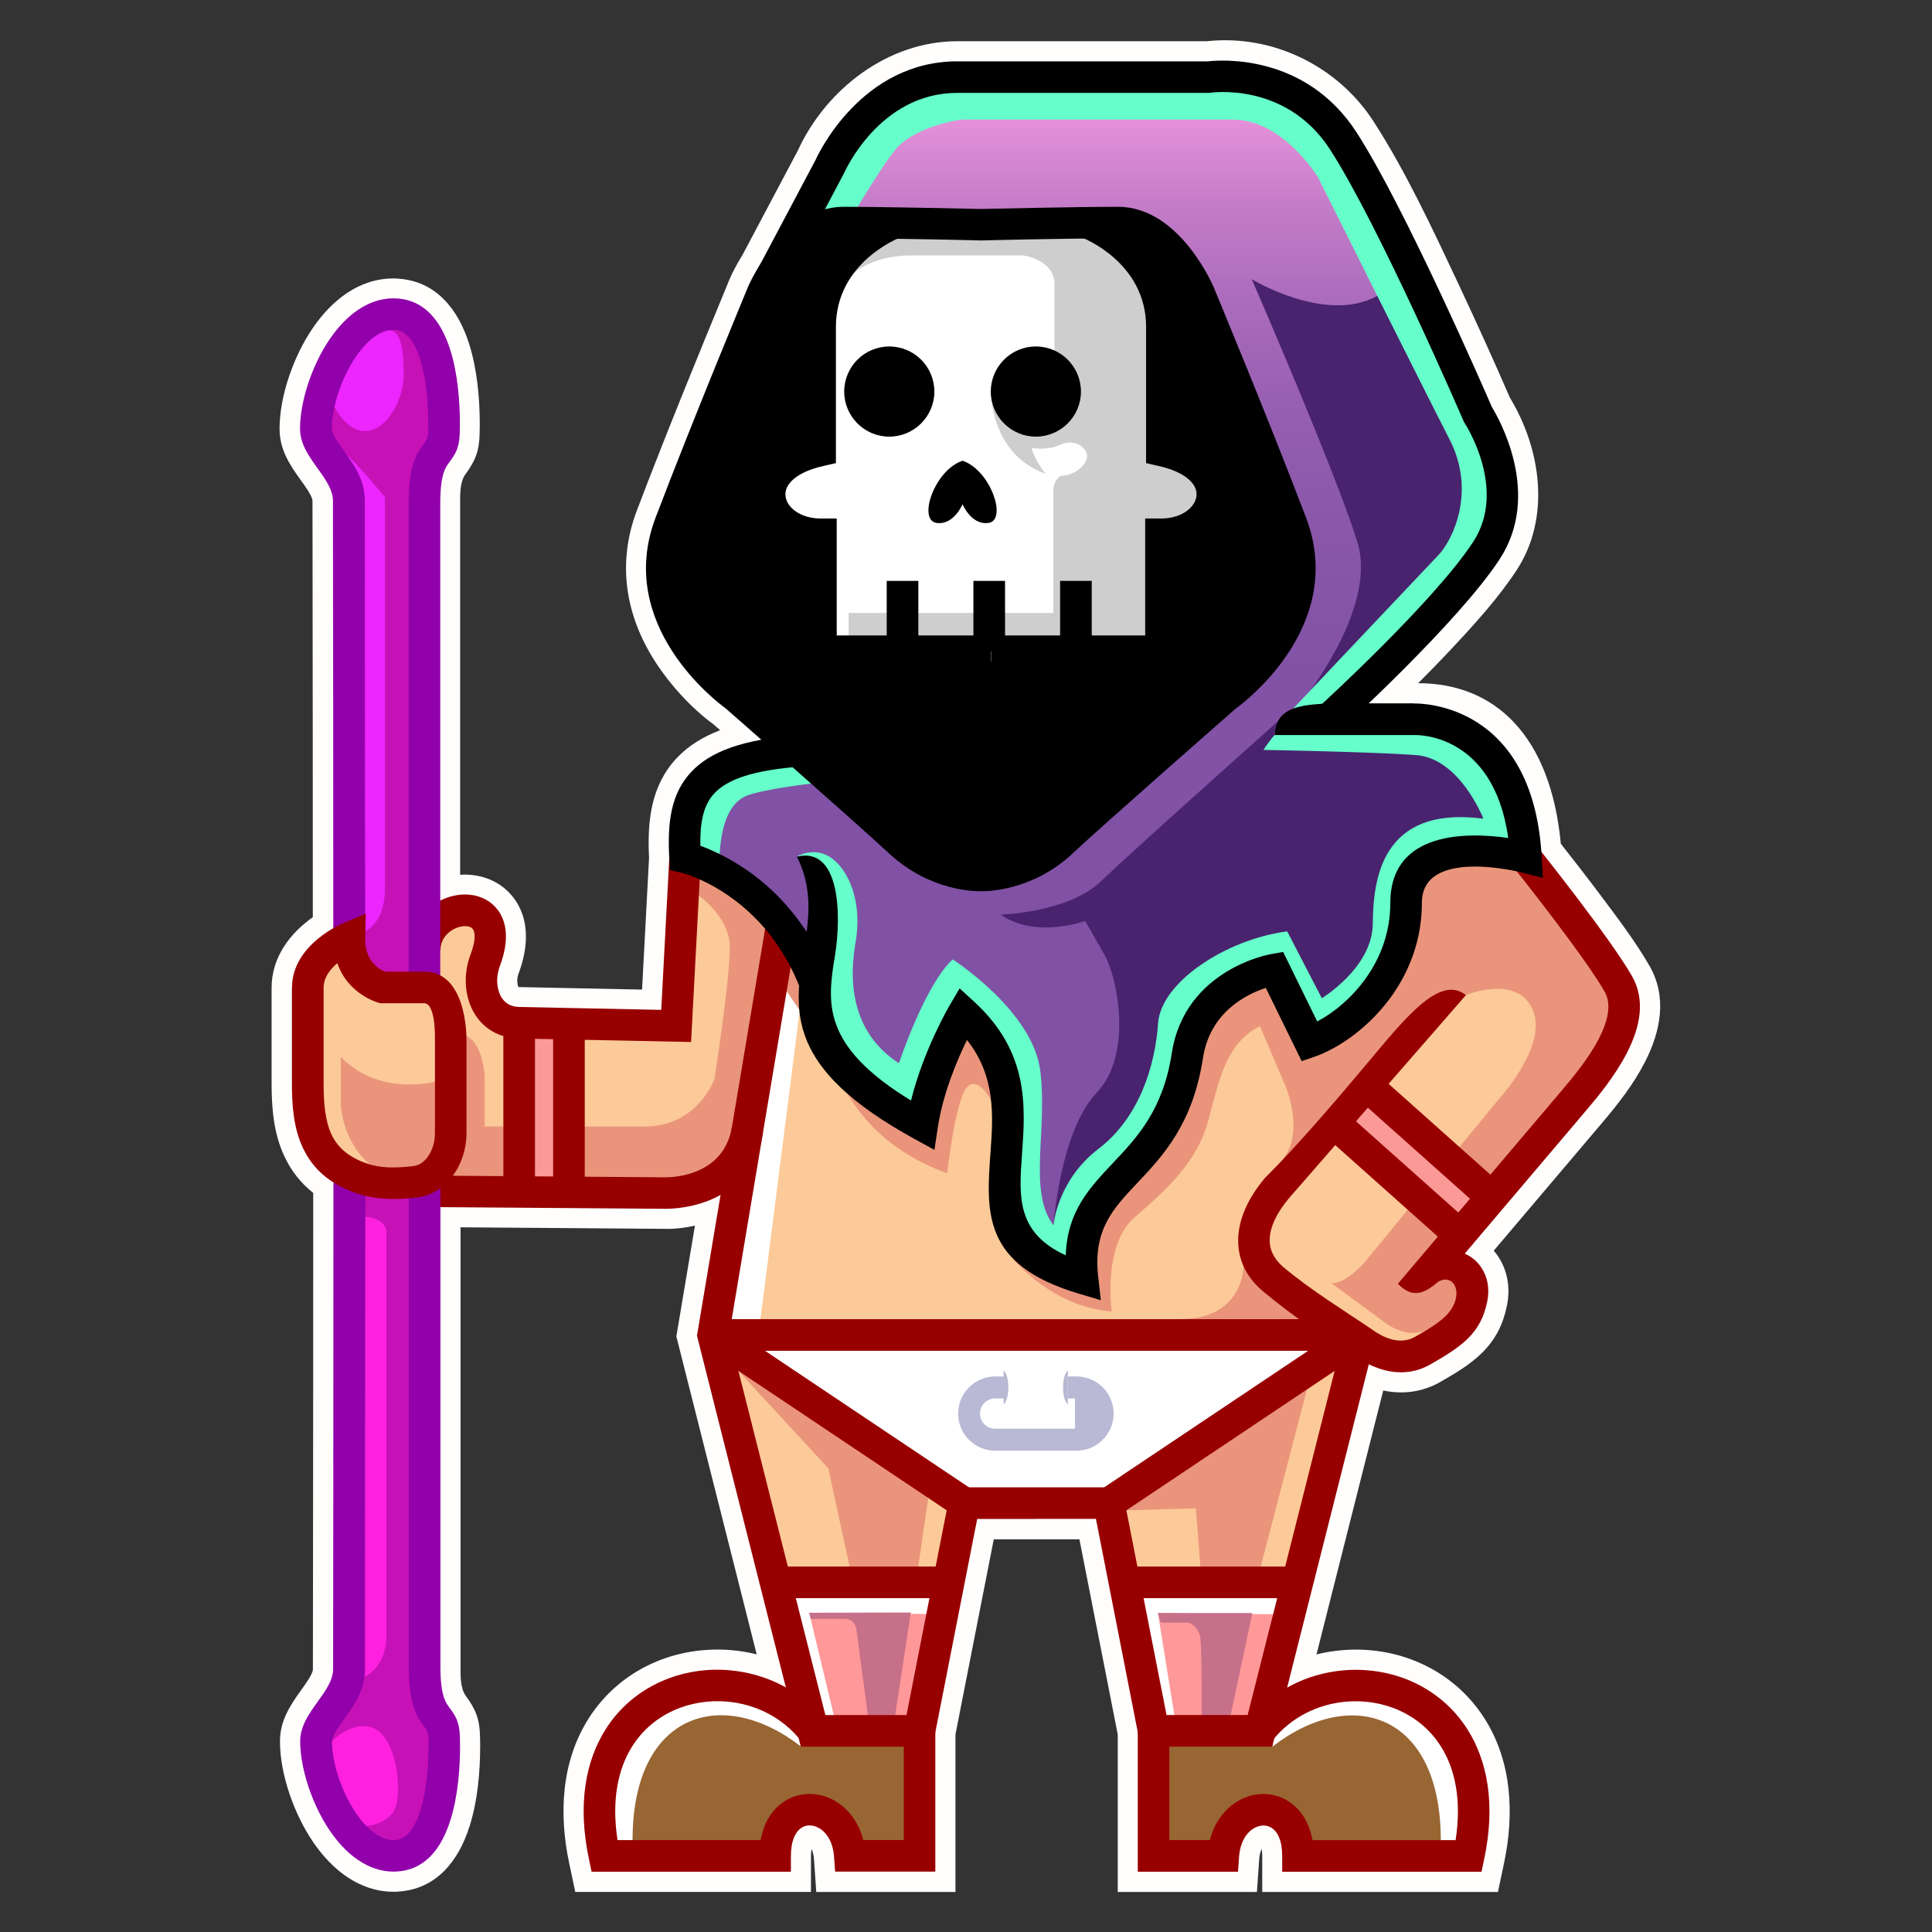 <?xml version="1.0" encoding="UTF-8"?>
<svg id="Layer_2" xmlns="http://www.w3.org/2000/svg" xmlns:xlink="http://www.w3.org/1999/xlink" viewBox="0 0 240 240">
  <rect x="0" y="0" width="240" height="240" fill="#333333" stroke="none"/>
  <defs>
    <style>
      .cls-1 {
        fill: #ff9898;
      }

      .cls-1, .cls-2, .cls-3, .cls-4, .cls-5, .cls-6, .cls-7, .cls-8, .cls-9, .cls-10, .cls-11, .cls-12, .cls-13, .cls-14, .cls-15, .cls-16, .cls-17, .cls-18, .cls-19, .cls-20, .cls-21, .cls-22 {
        fill-rule: evenodd;
      }

      .cls-2 {
        fill: #ea957b;
      }

      .cls-3 {
        fill: #b8b8d3;
      }

      .cls-4 {
        fill: #9100aa;
      }

      .cls-5 {
        fill: #b9b9d5;
      }

      .cls-6 {
        fill: #fffefd;
      }

      .cls-7 {
        fill: #c7708a;
      }

      .cls-8 {
        fill: #49236e;
      }

      .cls-9 {
        fill: #fff;
      }

      .cls-10 {
        fill: #986633;
      }

      .cls-23, .cls-11 {
        fill: #980000;
      }

      .cls-12 {
        stroke: #000;
        stroke-miterlimit: 22.93;
        stroke-width: .22px;
      }

      .cls-13 {
        fill: #ed25ff;
      }

      .cls-14 {
        fill: #cecece;
      }

      .cls-15 {
        fill: #614875;
      }

      .cls-16 {
        fill: #fcca98;
      }

      .cls-17 {
        fill: #66ffcb;
      }

      .cls-18 {
        fill: #c611b7;
      }

      .cls-19 {
        fill: #fb9997;
      }

      .cls-21 {
        fill: url(#linear-gradient);
      }

      .cls-22 {
        fill: #ff21df;
      }
    </style>
    <linearGradient id="linear-gradient" x1="137.21" y1="119" x2="137.21" y2="8.27" gradientUnits="userSpaceOnUse">
      <stop offset="0" stop-color="#8051a5"/>
      <stop offset=".32" stop-color="#8252a6"/>
      <stop offset=".49" stop-color="#8a57aa"/>
      <stop offset=".62" stop-color="#975fb1"/>
      <stop offset=".73" stop-color="#aa6bbb"/>
      <stop offset=".84" stop-color="#c37bc8"/>
      <stop offset=".93" stop-color="#e18ed7"/>
      <stop offset="1" stop-color="#ffa1e7"/>
    </linearGradient>
  </defs>
  <path class="cls-6" d="M89.44,90.69c-.27-.24-.55-.48-.82-.72-2.72-1.99-5.4-4.93-7.2-7.73-3.74-5.79-4.79-12.3-2.3-18.84,3.63-9.54,7.5-19,11.36-28.35l.03-.09.04-.09c.45-1.08,1.07-2.21,1.69-3.21l6.87-12.96c3.52-7.66,11.22-13.58,19.82-13.58h31c8.15-.88,16.23,3.07,20.68,9.94,3.96,6.11,7.42,13.52,10.52,20.12,2.21,4.71,4.37,9.46,6.44,14.23,3.87,6.38,5.09,14.92.83,21.42-2.22,3.39-5.22,6.71-8,9.67-1.38,1.48-2.8,2.93-4.23,4.37,9.51,0,16.45,6.47,17.72,19.94,1.67,2.12,3.33,4.26,4.95,6.42,2.06,2.75,4.35,5.77,6.06,8.74,2.23,3.87,1.4,8.12-.54,11.92-1.43,2.81-3.4,5.31-5.43,7.7l-13.37,15.77c.36.42.67.88.93,1.37.89,1.68,1.09,3.6.71,5.45-.47,2.31-1.39,4.17-3.06,5.84-1.49,1.48-3.39,2.6-5.2,3.64-2.27,1.3-4.72,1.58-7.11,1.07l-8.29,32.79c1.02-.26,2.06-.43,3.11-.52,3.36-.3,6.79.24,9.87,1.64,3.27,1.48,6,3.84,7.92,6.88,3.4,5.38,3.68,11.87,2.39,17.96l-.75,3.55h-29.28v-4.46c0-.19-.02-.56-.07-.9-.19.38-.28.92-.3,1.2l-.29,4.16h-17.29v-19.57l-4.76-24.24h-10.64l-4.76,24.24v19.57h-17.29l-.29-4.16c-.02-.27-.11-.81-.3-1.2-.05.33-.07.71-.07.89v4.46h-29.28l-.75-3.55c-1.29-6.09-1.01-12.57,2.39-17.96,1.92-3.04,4.65-5.4,7.92-6.88,3.08-1.39,6.51-1.93,9.87-1.64,1.05.09,2.09.27,3.11.52-3.29-12.99-6.57-25.98-9.85-38.98l-.13-.51,2.31-13.77c-1.34.3-2.7.45-3.93.4l-25.19-.19v54.53c0,1.12-.05,2.71.65,3.67,1.22,1.66,1.73,2.9,1.77,5.02l.02,1.18c0,3.28-.32,6.86-1.31,9.98-1.36,4.32-4.14,7.89-8.94,8.14l-.06.02h-.44c-4.3,0-7.71-2.79-10.02-6.2-2.32-3.41-4.1-8.36-4.1-12.47,0-2.58,1.23-4.44,2.68-6.45.37-.52,1.41-1.92,1.41-2.51l.03-30.23c0-9.65.01-19.3.01-28.95-1.53-1.21-2.72-2.71-3.57-4.52-1.35-2.86-1.6-6-1.6-9.11v-11.85c0-3.74,2.21-6.72,5.12-8.77,0-8.19,0-16.39-.01-24.58l-.03-27.14c0-.59-1.04-2-1.41-2.51-1.45-2.01-2.68-3.87-2.68-6.45,0-4.12,1.78-9.07,4.1-12.47,2.31-3.41,5.72-6.2,10.02-6.2h.44l.06.02c4.8.25,7.58,3.82,8.94,8.14.98,3.11,1.31,6.7,1.31,9.98l-.02,1.18c-.04,2.12-.55,3.36-1.77,5.02-.7.95-.65,2.55-.65,3.67v46.07c.54-.04,1.07-.03,1.6.04,1.92.23,3.66,1.12,4.89,2.63,2.26,2.77,1.96,6.44.77,9.6-.1.27-.16.56-.16.85,0,.25.03.59.14.83.02,0,.12,0,.18,0l15.18.31.87-16.39c-.23-4.47.21-8.9,3.39-12.32,1.5-1.62,3.38-2.72,5.41-3.5Z"/>
  <g>
    <g>
      <path class="cls-15" d="M114.08,45.04c-.93-.92-2.2-1.5-3.61-1.5s-2.69.57-3.61,1.49c-.92.92-1.5,2.2-1.5,3.61s.57,2.69,1.5,3.61c.92.92,2.2,1.5,3.61,1.5s2.69-.57,3.61-1.5c.92-.92,1.5-2.2,1.5-3.61s-.57-2.69-1.49-3.61Z"/>
      <path class="cls-15" d="M132.29,52.26c.92-.93,1.5-2.2,1.5-3.61s-.57-2.69-1.49-3.61c-.92-.92-2.2-1.5-3.61-1.5s-2.69.57-3.61,1.5c-.92.92-1.5,2.2-1.5,3.61s.57,2.69,1.5,3.61c.92.92,2.2,1.5,3.61,1.5s2.69-.57,3.61-1.49Z"/>
      <path class="cls-15" d="M122.68,61.26c-.63-1.42-1.74-2.85-3.11-3.39-1.37.55-2.48,1.97-3.11,3.39-.28.64-.46,1.26-.51,1.8-.05.48,0,.87.15,1.1.07.11.18.18.32.2,1.78.25,2.69-2.15,2.69-2.16l.46-1.29.46,1.29s.91,2.41,2.69,2.16c.14-.02.25-.09.32-.2.15-.23.2-.62.15-1.1-.06-.54-.24-1.17-.51-1.8Z"/>
      <path class="cls-9" d="M146.68,64.44c-.7.29-1.53.46-2.46.46h-1.47v14.53h-7.62v-6.77h-2.95v6.77h-7.82v-6.77h-2.95v6.77h-7.82v-6.77h-2.95v6.77h-7.19v-14.53h-1.47c-.93,0-1.76-.17-2.46-.46-.77-.32-1.4-.78-1.82-1.33-.16-.21-.3-.44-.4-.67-.1-.24-.17-.49-.2-.73-.03-.24-.02-.49.02-.73.04-.24.12-.47.24-.7.33-.63.91-1.23,1.8-1.75.77-.44,1.77-.83,3.04-1.11l1.15-.26v-16.54c0-3.68,1.59-6.36,3.37-8.2,1.77-1.82,3.74-2.83,4.52-3.18l.1-.04h.11c5.02.07,9.54.19,10.28.2h.25c.86-.02,6.81-.17,12.7-.23h.11s.09.04.09.04c.73.32,2.71,1.3,4.51,3.13,1.82,1.84,3.45,4.54,3.45,8.28v16.54l1.15.26c1.27.28,2.27.67,3.04,1.11.89.51,1.48,1.12,1.8,1.75.12.23.2.46.24.7.05.25.05.5.02.73-.03.24-.1.49-.2.73-.1.24-.24.46-.4.67-.43.55-1.05,1.02-1.82,1.33Z"/>
      <path class="cls-14" d="M146.68,64.44c-.7.29-1.53.46-2.46.46h-1.47v14.53h-7.62v-6.77h-2.95v6.77h-7.82v-3.28h6.49v-15.17c0-1.36.93-1.88.93-1.88,1.89,0,3.59-1.67,3.21-2.78-.38-1.1-1.87-1.77-3.35-1.05-1.48.72-3.49.38-3.49.38.32,1.47,1.75,3.21,1.75,3.21-6.89-2.44-6.82-10.21-6.82-10.21l7.91-.91v-12.42c0-3.09-3.88-3.59-3.88-3.59h-13.92c-4.81,0-7.13,2.2-7.13,2.2l-.39-.29c.34-.45.69-.86,1.06-1.23,1.77-1.82,3.74-2.83,4.52-3.18l.1-.04h.11c5.02.07,9.54.19,10.28.2h.25c.86-.02,6.81-.17,12.7-.23h.11s.09.04.09.04c.73.32,2.71,1.3,4.51,3.13,1.82,1.84,3.45,4.54,3.45,8.28v16.54l1.15.26c1.27.28,2.27.67,3.04,1.11.89.51,1.48,1.12,1.8,1.75.12.23.2.46.24.7.05.25.05.5.02.73-.03.24-.1.49-.2.73-.1.24-.24.46-.4.67-.43.55-1.05,1.02-1.82,1.33h0ZM121.41,76.14h-7.82v3.28h7.82v-3.28h0ZM110.64,76.14h-5.22v3.28h5.22v-3.28Z"/>
      <path class="cls-15" d="M178.62,158.68l-.38-3.87-3.91,4.62c.57.49,1.09.73,1.63.7.68-.03,1.45-.46,2.43-1.32l.04-.04.19-.1Z"/>
      <path class="cls-16" d="M179.12,153.77l.46,4.68c.24,0,.46.05.66.14.35.15.64.42.84.77.19.32.3.72.32,1.16.04.98-.38,2.2-1.47,3.29-.43.43-.97.85-1.63,1.29-.65.43-1.42.89-2.31,1.4-1.07.61-2.18.62-3.16.37-.94-.23-1.76-.7-2.29-1.06-1.09-.74-2.08-1.39-3.06-2.04-2.86-1.89-5.73-3.77-8.37-5.98l-.11-.1c-.61-.54-1.07-1.13-1.36-1.77-.3-.66-.44-1.36-.4-2.09.04-.81.28-1.68.71-2.58.42-.87,1.02-1.78,1.8-2.71,1.5-2.1,4.28-4.91,6.08-6.99l13.47,12.02-.18.21h0ZM82.54,146.74c-3.42-.11-6.96-.05-10.4-.08v-18l13.24.27,1.09-20.44.65.29c1.02.45,2.31,1.13,3.69,2.09,1.06.74,2.19,1.66,3.32,2.78.22.22.44.45.66.69.21.22.42.46.63.71l.15.17-4.17,24.86c-1.14,6.79-8.43,6.66-8.86,6.65h0ZM181.54,107.25c-2.87.31-5.4,1.55-5.4,4.91,0,2.08-.33,4.01-.89,5.78-.63,1.98-1.55,3.76-2.64,5.32-1.27,1.83-2.78,3.37-4.31,4.6-1.79,1.42-3.61,2.42-5.14,2.95l-1.22.42-4.46-9.09-.4.13c-1.21.4-3.01,1.17-4.62,2.59-1.62,1.43-3.05,3.51-3.51,6.5-1.24,8.08-4.88,11.93-8.1,15.35h0c-3,3.18-5.6,5.93-4.91,11.93l.25,2.21-2.13-.64c-11.5-3.45-11.04-9.76-10.52-16.96v-.02c.17-2.28.34-4.67.01-7.09-.33-2.45-1.17-4.9-3.03-7.25l-.48-.61-.34.7c-.61,1.25-1.36,2.93-2.05,4.83-.68,1.91-1.29,4.03-1.61,6.17l-.31,2.09-1.85-1.01c-6.4-3.51-10.03-6.71-12.01-9.77-1.95-3.01-2.28-5.9-2.08-8.79v-.11s-.03-.1-.03-.1c-.13-.32-.26-.63-.38-.92-.13-.29-.27-.59-.42-.9-.31-.63-.63-1.25-.94-1.87l-7.67,45.77h72.55l-1.22-.89c-.8-.58-1.59-1.17-2.33-1.74-.71-.55-1.41-1.11-2.07-1.66l-.19-.16c-.98-.85-1.69-1.81-2.15-2.85-.46-1.05-.67-2.19-.6-3.38.06-1.12.35-2.28.88-3.45.53-1.17,1.29-2.37,2.29-3.56,2.03-2.03,4.12-4.3,6.23-6.69,2.12-2.4,4.25-4.91,6.35-7.41l.8-.96c4.03-4.82,7.82-9.35,10.51-7.9l-9.56,10.97,13.38,11.93,9.21-10.86c.72-.85,1.57-1.87,2.4-2.99.84-1.12,1.65-2.34,2.28-3.58.55-1.08.97-2.18,1.14-3.23.17-1.1.06-2.13-.46-3.04-.86-1.5-2.36-3.65-3.98-5.88-2.73-3.74-5.84-7.69-6.95-9.1l-.11-.14-.17-.04c-1.28-.28-4.3-.82-7-.52h0ZM63.02,128.71v17.88l-7.71-.06.6-.83c.49-.68.88-1.47,1.15-2.32.26-.83.41-1.73.41-2.63v-11.6c0-.3-.01-1.83-.41-3.5-.39-1.61-1.15-3.33-2.61-4.08l-.27-.14v-3.92h.09c.08-.52.27-.99.55-1.39.4-.58.97-1.02,1.59-1.29.28-.12.56-.21.84-.26.28-.05.57-.06.83-.03.19.02.38.07.54.14.18.08.33.19.45.33.28.34.43.87.37,1.59-.05.57-.22,1.29-.55,2.17-.17.44-.3.91-.39,1.38-.09.48-.14.97-.15,1.45-.01.68.06,1.36.21,2.01.15.63.37,1.23.67,1.78.34.62.77,1.17,1.3,1.63.5.43,1.08.79,1.75,1.05.25.09.51.17.76.25v.36h0ZM54.52,129.2c.02-.11,0-.23.01-.34,0-1.05-.12-4.73-1.83-4.73h-5.38l-.21-.06s-3.5-.95-4.74-4.58l-.23-.67-.55.46c-.53.44-1.04.98-1.4,1.61-.3.54-.5,1.15-.5,1.81v11.85c0,1.22.04,2.4.19,3.5.15,1.12.41,2.17.84,3.08.41.86.99,1.64,1.8,2.31.8.66,1.83,1.22,3.15,1.63.37.12.76.21,1.18.28.41.07.85.11,1.31.13.48.02.99.02,1.53,0,.55-.03,1.13-.08,1.73-.15.41-.05.8-.2,1.15-.43.35-.23.67-.55.95-.92.32-.43.56-.94.73-1.5.17-.54.25-1.13.25-1.73v-11.56Z"/>
      <path class="cls-9" d="M99.75,122.33l-5.35,42.03h-4.08l7.62-45.48.33.26c.22.44.45.88.66,1.33.15.3.29.6.42.9.13.29.26.59.38.92l.02.05Z"/>
      <path class="cls-2" d="M179.12,153.77l.46,4.68c.24,0,.46.05.66.14.35.15.64.42.84.77.19.32.3.72.32,1.16.04.98-.38,2.2-1.47,3.29-.36.36-.81.72-1.34,1.09-.6.05-1.04.13-1.29.26-2.63,1.35-5.39-.96-5.39-.96l-6.57-4.83c1.57.29,3.98-2.33,3.98-2.33l5.88-7.15,4.1,3.66-.18.21h0ZM158.53,157.24c-.38-.41-.68-.86-.9-1.32l.9,1.32h0ZM157.47,155.53c-.19-.54-.27-1.11-.24-1.7,0-.16.02-.31.05-.47-.08,1.04.07,1.76.19,2.17h0ZM97.32,122.56l1.96,2.86.57.67c-.17-1.2-.18-2.4-.1-3.6v-.11s-.03-.1-.03-.1c-.13-.32-.26-.63-.38-.92-.13-.29-.27-.59-.42-.9-.31-.63-.63-1.25-.94-1.87l-.66,3.97h0ZM104.59,134.58c1.77,3.62,5.46,8.42,13.08,11.17,0,0,.96-8.72,2.35-10.55,1.4-1.83,3.08,1.49,3.08,1.49l.6,1.68c-.02-.74-.07-1.49-.17-2.24-.33-2.45-1.17-4.9-3.03-7.25l-.48-.61-.34.7c-.61,1.25-1.36,2.93-2.05,4.83-.68,1.91-1.29,4.03-1.61,6.17l-.31,2.09-1.85-1.01c-4.14-2.27-7.13-4.42-9.25-6.48h0ZM125.97,155.75l-.15.6s4.84,6.03,12.28,6.56c0,0-1.16-8.2,2.85-11.69,4.01-3.49,7.79-6.83,9.19-12.15,1.4-5.32,2.27-9.51,6.37-11.6l3.05,7.15s2.58,5.65-.11,9.3c-.45.61-.85,1.27-1.2,1.95,1.78-1.82,3.61-3.81,5.45-5.9,2.12-2.4,4.25-4.91,6.35-7.41l.8-.96c4.03-4.82,7.82-9.35,10.51-7.9l-2.72,3.13c2.08-1.96,3.46-3.22,3.46-3.22,0,0,6.23-2.58,8.24,1.69,2.01,4.27-3.66,10.64-3.66,10.64l-5.69,6.92,4.2,3.75,9.21-10.86c.72-.85,1.57-1.87,2.4-2.99.84-1.12,1.65-2.34,2.28-3.58.55-1.08.97-2.18,1.14-3.23.17-1.1.06-2.13-.46-3.04-.86-1.5-2.36-3.65-3.98-5.88-2.73-3.74-5.84-7.69-6.95-9.1l-.11-.14-.17-.04c-1.28-.28-4.3-.82-7-.52-2.87.31-5.4,1.55-5.4,4.91,0,2.08-.33,4.01-.89,5.78-.63,1.98-1.55,3.76-2.64,5.32-1.27,1.83-2.78,3.37-4.31,4.6-1.79,1.42-3.61,2.42-5.14,2.95l-1.22.42-4.46-9.09-.4.13c-1.21.4-3.01,1.17-4.62,2.59-1.62,1.43-3.05,3.51-3.51,6.5-1.24,8.08-4.88,11.93-8.1,15.35h0c-3,3.18-5.6,5.93-4.91,11.93l.25,2.21-2.13-.64c-3.92-1.18-6.45-2.69-8.06-4.45h0ZM154.72,156.62l-.24.7s.02,6.55-7.92,6.55c-1.55,0-2.42.19-2.84.49h18.95l-.07-.18-.97-.7c-.8-.58-1.59-1.17-2.33-1.74-.71-.55-1.41-1.11-2.07-1.66l-.19-.16c-.98-.85-1.69-1.81-2.15-2.85-.06-.15-.13-.3-.18-.45Z"/>
      <path class="cls-2" d="M86.34,110.89c1.51,1.08,4.37,3.57,4.32,6.91-.06,4.53-1.92,16.28-1.92,16.28,0,0-2.11,5.86-8.65,5.86h-7.95v6.73c3.44.03,6.98-.04,10.4.08.43.01,7.72.13,8.86-6.65l4.17-24.86-.15-.17c-.21-.25-.42-.48-.63-.71-.22-.24-.44-.47-.66-.69-1.12-1.13-2.25-2.04-3.32-2.78-1.38-.96-2.67-1.64-3.69-2.09l-.65-.29-.13,2.39h0ZM63.02,139.93h-2.81v-6.37s-.27-3.99-2.27-4.87l-.48.78v11.29c0,.91-.14,1.8-.41,2.63-.27.85-.66,1.64-1.15,2.32l-.6.83,7.71.06v-6.66h0ZM54.52,134.26s-7.13,2.18-12.18-2.96v5.93s.12,5.17,4.53,8.13c.41.07.85.11,1.31.13.48.02.99.02,1.53,0,.55-.03,1.13-.08,1.73-.15.41-.05.8-.2,1.15-.43.35-.23.67-.55.95-.92.32-.43.56-.94.73-1.5.17-.54.25-1.13.25-1.73v-6.5Z"/>
      <polygon class="cls-19" points="180.82 150.99 167.76 139.33 169.87 136.91 183.28 148.87 181.2 151.32 180.82 150.99"/>
      <path class="cls-9" d="M95.03,167.31h69.07c-8.93,5.98-17.85,11.98-26.79,17.94h-17.1l-26.79-17.94h1.61Z"/>
      <path class="cls-1" d="M142.06,198.04h17.22c-1.3,5.17-2.61,10.33-3.92,15.5h-10.86l-3.04-15.5h.6ZM112.61,213.53h-10.46c-1.31-5.16-2.61-10.33-3.92-15.5h17.82l-3.04,15.5h-.4Z"/>
      <path class="cls-9" d="M142.06,198.04h17.22l-.59,2.35-.54.14-14.31-.15,2.12,13.15h-1.45l-3.04-15.5h.6ZM115.57,200.5l-15.05-.15,3.17,13.18h-1.54c-1.31-5.16-2.61-10.33-3.92-15.5h17.82l-.48,2.47Z"/>
      <path class="cls-7" d="M151.33,213.53h-2.06c0-2.13.02-8.79-.16-10.05-.21-1.5-1.45-1.91-1.45-1.91h-3.46l-.36-1.19h11.73l-2.69,12.66-1.55.49h0ZM113.14,200.32l-2.08,13.72-3.19-.51-1.49-11.16s-.23-1.27-1.37-1.27h-4.29l-.2-.76,12.62-.03Z"/>
      <path class="cls-10" d="M145.26,216.48h12.4l.21-.81.07-.09c1.16-1.38,2.56-2.45,4.09-3.23,1.6-.82,3.35-1.3,5.12-1.46,1.19-.11,2.39-.06,3.56.13,1.16.19,2.29.53,3.36,1.01,1.09.49,2.11,1.14,3.03,1.93.88.76,1.67,1.66,2.32,2.7.95,1.5,1.64,3.31,1.97,5.42.3,1.94.31,4.13-.07,6.57l-.06.42h-18.61l-.07-.41c-.19-1.08-.55-1.99-1.02-2.74-.51-.8-1.15-1.41-1.87-1.84-.4-.24-.83-.42-1.26-.54-.45-.13-.91-.19-1.37-.2-.44,0-.9.05-1.34.15-.44.11-.88.26-1.3.47-.84.42-1.62,1.06-2.26,1.89-.6.78-1.07,1.73-1.36,2.84l-.1.37h-5.9v-12.58h.49Z"/>
      <path class="cls-9" d="M158.34,215.13c1.08-1.16,2.33-2.09,3.69-2.78,1.6-.82,3.35-1.3,5.12-1.46,1.19-.11,2.39-.06,3.56.13,1.16.19,2.29.53,3.36,1.01,1.09.49,2.11,1.14,3.03,1.93.88.76,1.67,1.66,2.32,2.7.95,1.5,1.64,3.31,1.97,5.42.3,1.94.31,4.13-.07,6.57l-.06.42h-2.28v-.49c0-15.77-11.11-19.22-20.92-11.6.06-.64.16-1.26.3-1.84Z"/>
      <path class="cls-10" d="M112.75,216.97v12.09h-5.9l-.1-.37c-.28-1.11-.76-2.07-1.36-2.84-.64-.84-1.42-1.47-2.26-1.89-.42-.21-.85-.37-1.3-.47-.45-.11-.9-.16-1.34-.15-.46,0-.92.07-1.37.2-.44.12-.86.31-1.26.55-.72.43-1.37,1.04-1.87,1.84-.47.75-.83,1.66-1.02,2.74l-.07.41h-18.61l-.06-.42c-.38-2.44-.37-4.63-.07-6.57.33-2.11,1.02-3.91,1.97-5.42.66-1.04,1.44-1.94,2.32-2.7.92-.8,1.94-1.44,3.03-1.93,1.07-.48,2.2-.82,3.36-1.01,1.17-.19,2.37-.24,3.56-.13,1.77.16,3.52.65,5.12,1.46,1.53.78,2.92,1.86,4.08,3.23l.07.09.21.81h12.89v.49Z"/>
      <path class="cls-9" d="M78.56,229.06h-2.28l-.06-.42c-.38-2.44-.37-4.63-.07-6.57.33-2.11,1.02-3.91,1.97-5.42.66-1.04,1.44-1.94,2.32-2.7.92-.8,1.94-1.44,3.03-1.93,1.07-.48,2.2-.82,3.36-1.01,1.17-.19,2.37-.24,3.56-.13,1.77.16,3.52.65,5.12,1.46,1.36.69,2.61,1.62,3.69,2.78.14.59.24,1.2.3,1.84-9.81-7.62-20.92-4.17-20.92,11.6v.49Z"/>
      <path class="cls-16" d="M116.23,195.09h-18.74c-2.19-8.63-4.37-17.27-6.55-25.9l27.2,18.21-1.51,7.7h-.4ZM139.65,187.21l26.93-18.03c-2.18,8.64-4.35,17.27-6.55,25.9h-19.14l-1.51-7.7.27-.18Z"/>
      <path class="cls-2" d="M114.01,195.09h-8.37l-2.75-12.69-11.16-12.1h.87s22.79,15.25,22.79,15.25l-1.39,9.53h0ZM165.3,170.04l-2.95,2.57-5.86,22.48h-7.35l-.58-7.72-8.63.25-.51-.04-.04-.18.27-.18,25.64-17.17Z"/>
      <polygon class="cls-19" points="65.97 146.13 65.97 128.54 69.2 128.6 69.2 146.64 65.97 146.61 65.97 146.13"/>
      <path class="cls-13" d="M50.74,121.19h-2.99l-.09-.04c-.46-.18-1.45-.69-2.11-1.82-.41-.69-.7-1.61-.67-2.83l.06-2.27-.1.04-.03-25.73c0-5.91-.02-12.58-.02-26.34,0-2.43-1.31-4.26-2.53-5.96h0c-.38-.54-.75-1.06-1.04-1.54-.31-.53-.52-1.03-.52-1.46,0-1.35.31-2.99.86-4.64.52-1.56,1.27-3.15,2.2-4.51.73-1.07,1.56-2,2.45-2.63.84-.6,1.73-.95,2.66-.95h.1c.88.02,1.6.44,2.2,1.11.64.72,1.12,1.75,1.48,2.89.36,1.15.61,2.42.77,3.68.2,1.6.27,3.18.27,4.48v1.06c-.02.42-.1.73-.22.99-.11.26-.25.45-.4.65l-.03.04c-.82,1.11-1.8,2.49-1.8,7.16v58.62h-.49Z"/>
      <path class="cls-18" d="M50.74,121.19h-2.99l-.09-.04c-.46-.18-1.45-.69-2.11-1.82-.4-.67-.68-1.57-.67-2.74l.51-.94s2.43-.98,2.43-5.23v-48.65s-3.41-4.15-4.89-5.42c-.76-.65-1.47-1.47-1.97-2.12-.16-.35-.26-.68-.26-.98,0-.4.03-.83.08-1.28l.75-1.47s1.55,3.28,4.07,3.04c2.52-.24,4.6-3.92,4.55-7.22-.05-3.29-.43-5.19-1.75-5.28-.35-.02-.61-.15-.78-.31.41-.14.82-.21,1.25-.21h.1c.88.02,1.6.44,2.2,1.11.64.72,1.12,1.75,1.48,2.89.36,1.15.61,2.42.77,3.68.2,1.6.27,3.18.27,4.48v1.06c-.02.42-.1.73-.22.99-.11.26-.25.45-.4.65l-.03.04c-.82,1.11-1.8,2.49-1.8,7.16v58.62h-.49Z"/>
      <path class="cls-22" d="M46.72,148.31c.43.06.87.1,1.32.12.43.02.87.02,1.31.01.43-.01.9-.04,1.4-.08l.53-.04v58.68c0,4.66.98,6.05,1.8,7.15l.03.04c.15.2.29.39.4.65.12.27.19.57.21.99v1.06c0,1.3-.06,2.88-.26,4.49-.16,1.26-.4,2.53-.76,3.68-.36,1.15-.84,2.17-1.48,2.89-.59.68-1.32,1.1-2.2,1.12h-.1c-.94,0-1.84-.36-2.67-.96-.89-.64-1.72-1.56-2.45-2.63-.93-1.37-1.68-2.95-2.2-4.51-.55-1.65-.86-3.29-.86-4.64,0-.43.2-.93.52-1.46.28-.48.65-1,1.04-1.53h0c1.22-1.71,2.54-3.54,2.54-5.97,0-14.36,0-22.22.01-29.19.01-10.09.01-20.17.03-30.26l.6.15c.4.1.81.18,1.23.24Z"/>
      <path class="cls-18" d="M46.72,148.31c.43.06.87.1,1.32.12.43.02.87.02,1.31.01.43-.01.9-.04,1.4-.08l.53-.04v58.68c0,4.66.98,6.05,1.8,7.15l.03.04c.15.2.29.39.4.65.12.27.19.57.21.99v1.06c0,1.3-.06,2.88-.26,4.49-.16,1.26-.4,2.53-.76,3.68-.36,1.15-.84,2.17-1.48,2.89-.59.68-1.32,1.1-2.2,1.12h-.1c-.94,0-1.84-.36-2.67-.96-.46-.33-.91-.74-1.34-1.21h0s3.22-.06,4.16-2.24c.95-2.18.15-8.72-2.57-9.93-2.71-1.21-5.28,1.6-5.28,1.6h-.49c0-.43.2-.93.52-1.46.28-.48.65-1,1.04-1.53h0c1.03-1.44,2.11-2.95,2.44-4.84l.53-.23s2.74-.97,2.74-5.22v-49.73s.3-2.18-3.14-2.18h0v-3.23s.61.15.61.15c.4.1.81.18,1.23.24Z"/>
      <path class="cls-21" d="M159.78,80.62c2.62-4.06,4.49-9.65,2.02-16.16-4.66-12.25-11.04-27.6-11.37-28.37l-.03-.08c-.22-.52-4.24-9.85-11.5-9.85-5.49,0-16.3.25-17.03.27h-.04c-.74-.02-11.54-.27-17.03-.27-.38,0-.75.02-1.1.07-.36.05-.72.12-1.08.22l-1.08.29,2.91-5.49c.09-.2,4.56-10.2,14.47-10.2h31.27l.13-.02c.15-.02,9.7-1.41,15.31,7.25,2.04,3.14,4.57,7.95,7.03,12.96,4.91,9.98,9.57,20.78,9.59,20.82.04.09.06.13.12.21.05.08,5.53,8.47,1.06,15.3-2.25,3.43-6.44,8-10.33,11.96-3.88,3.95-7.46,7.28-8.52,8.25l-.13.12h-.18c-1.78.1-3.17.33-4.09.87-.73.42-1.17,1.07-1.29,2.04h16.79c.5-.02,10.27-.14,12.14,13.2l.09.65-.64-.09c-2.38-.34-5.97-.59-8.93.35-2.86.91-5.15,2.97-5.15,7.23,0,1.77-.28,3.41-.76,4.91-.53,1.67-1.31,3.19-2.24,4.52-.87,1.26-1.86,2.35-2.88,3.27-1.15,1.04-2.35,1.86-3.47,2.45l-.44.23-4.29-8.75-1.13.2c-.75.14-10.44,2.09-11.95,11.92-1.1,7.18-4.41,10.68-7.34,13.78h0c-1.51,1.61-2.93,3.11-3.98,4.86-1.04,1.74-1.74,3.75-1.84,6.39l-.03.73-.67-.31c-3.22-1.48-4.75-3.42-5.42-5.67-.66-2.21-.49-4.66-.3-7.26.22-3,.44-6.15-.22-9.31-.66-3.13-2.22-6.3-5.57-9.37l-1.34-1.23-.92,1.57c-.11.2-3.24,5.55-4.75,11.71l-.16.65-.57-.35c-4.63-2.82-7.25-5.41-8.67-7.9-1.44-2.52-1.65-4.91-1.46-7.31.05-.56.12-1.12.2-1.68.07-.52.17-1.09.26-1.67.4-2.45.56-5.82-.06-8.37-.23-.93-.56-1.74-1.01-2.34-.43-.56-.97-.94-1.66-1.05-.24-.04-.5-.05-.79-.02.67,1.5,1.01,2.96,1.14,4.38.15,1.6.03,3.14-.16,4.65l-.17,1.31-.72-1.11c-.24-.37-.5-.75-.77-1.11-.28-.39-.56-.76-.84-1.1-.32-.4-.65-.79-.98-1.16-.34-.39-.68-.74-1.01-1.07-1.79-1.79-3.63-3.13-5.28-4.1-1.64-.97-3.09-1.59-4.09-1.96l-.31-.12v-.34c-.03-1.47.06-2.77.34-3.9.29-1.16.77-2.14,1.51-2.94.85-.91,2.06-1.65,3.73-2.21,1.63-.55,3.7-.95,6.32-1.19l.21-.02.16.14c2.47,2.18,5.16,4.57,7.53,6.68,1.84,1.64,3.44,3.08,4.5,4.07,2.45,2.26,5.04,3.4,7.11,3.97,2.06.57,3.59.57,3.91.56h.02c.33,0,1.85,0,3.91-.56,2.07-.57,4.66-1.71,7.11-3.97,1.59-1.47,4.36-3.96,7.36-6.61,5.68-5.05,12.17-10.73,12.96-11.42l.03-.03c.51-.37,3.9-2.91,6.54-7Z"/>
      <path class="cls-8" d="M159.28,89.64c-.2.33-.33.72-.39,1.19h16.79c.5-.02,10.27-.14,12.14,13.2l.09.65-.64-.09c-2.38-.34-5.97-.59-8.93.35-2.86.91-5.15,2.97-5.15,7.23,0,1.77-.28,3.41-.76,4.91-.53,1.67-1.31,3.19-2.24,4.52-.87,1.26-1.86,2.35-2.88,3.27-1.15,1.04-2.35,1.86-3.47,2.45l-.44.23-4.29-8.75-1.13.2c-.75.14-10.44,2.09-11.95,11.92-1.1,7.18-4.41,10.68-7.34,13.78h0c-1.51,1.61-2.93,3.11-3.98,4.86-.59.98-1.07,2.05-1.39,3.27l-2.45-.59s.8-11.7,5.35-16.48c4.55-4.79,2.59-14.29,1.02-17.08-1.57-2.79-2.44-4.27-2.44-4.27,0,0-6.22,2.25-10.47-.79,0,0,8.37-.26,12.38-4.1,4.01-3.84,22.02-19.9,22.02-19.9l.56.02h0ZM174.79,35.65c4.05,8.51,7.44,16.38,7.46,16.42.04.09.06.13.12.21.05.08,5.53,8.47,1.06,15.3-2.25,3.43-6.44,8-10.33,11.96-3.88,3.95-7.46,7.28-8.52,8.25l-.13.12h-.18c-1.18.07-2.2.19-3.01.43l-.33-.15s10.39-12.16,7.68-20.88c-2.7-8.72-13.12-32.63-13.12-32.63,0,0,9.22,5.61,15.58,2.08,1.03-.57,2.3-.93,3.72-1.11Z"/>
      <path class="cls-17" d="M106.24,26.18h-1.43c-.38,0-.75.02-1.1.07-.36.05-.72.12-1.08.22l-1.08.29,2.91-5.49c.09-.2,4.56-10.2,14.47-10.2h31.27l.13-.02c.15-.02,9.7-1.41,15.31,7.25,2.04,3.14,4.57,7.95,7.03,12.96,4.91,9.98,9.57,20.78,9.59,20.82.04.09.06.13.12.21.05.08,5.53,8.47,1.06,15.3-2.25,3.43-6.44,8-10.33,11.96-3.88,3.95-7.46,7.28-8.52,8.25l-.13.12h-.18c-1.2.07-2.22.2-3.04.43l-.6-.32s16.2-17.14,18.03-19.06c1.83-1.92,4.71-7.93,1.4-14.38-3.31-6.45-16.34-32.55-16.34-32.55,0,0-4.32-7.19-10.59-7.19h-33.73s-5.75.78-8.19,3.75c-1.27,1.55-3.31,4.81-4.97,7.58h0ZM159.05,90.82h16.64c.5-.02,10.27-.14,12.14,13.2l.09.65-.64-.09c-2.38-.34-5.97-.59-8.93.35-2.86.91-5.15,2.97-5.15,7.23,0,1.77-.28,3.41-.76,4.91-.53,1.67-1.31,3.19-2.24,4.52-.87,1.26-1.86,2.35-2.88,3.27-1.15,1.04-2.35,1.86-3.47,2.45l-.44.23-4.29-8.75-1.13.2c-.75.14-10.44,2.09-11.95,11.92-1.1,7.18-4.41,10.68-7.34,13.78h0c-1.51,1.61-2.93,3.11-3.98,4.86-1.04,1.74-1.74,3.75-1.84,6.39l-.03.73-.67-.31c-3.22-1.48-4.75-3.42-5.42-5.67-.66-2.21-.49-4.66-.3-7.26.22-3,.44-6.15-.22-9.31-.66-3.13-2.22-6.3-5.57-9.37l-1.34-1.23-.92,1.57c-.11.2-3.24,5.55-4.75,11.71l-.16.65-.57-.35c-4.63-2.82-7.25-5.41-8.67-7.9-1.44-2.52-1.65-4.91-1.46-7.31.05-.56.12-1.12.2-1.68.07-.52.17-1.09.26-1.67.4-2.45.56-5.82-.06-8.37-.23-.93-.56-1.74-1.01-2.34-.43-.56-.97-.94-1.66-1.05-.24-.04-.5-.05-.79-.02l.08.18c-.25-.2-.51-.39-.8-.55,0,0,1.91-1.18,3.94-.01,2.03,1.16,4.3,5.01,3.31,10.76-.99,5.75.02,11.46,5.4,14.94,0,0,3.2-9.7,6.68-12.9,0,0,9.91,6.37,10.87,13.78.96,7.41-1.57,14.99,1.65,19.26,0,0,.44-5.58,5.58-9.5,5.14-3.92,7.06-10.46,7.41-15.6.35-5.14,8.54-10.46,16.04-11.42l4.3,8.3s6.28-3.78,6.33-9.24c.06-5.46,1.01-14.71,13.74-13.06,0,0-2.9-7.5-8.37-7.9-5.46-.41-18.95-.64-18.95-.64,0,0,.89-1.38,1.42-1.87.11-.11.36-.28.68-.49h0ZM89.37,106.62c.17-4.51,1.42-7.08,3.53-7.83,2.27-.81,7.88-1.45,7.88-1.45l.19-.49-2.16-1.91-.16-.14-.21.02c-2.62.25-4.7.64-6.32,1.19-1.67.57-2.89,1.3-3.73,2.21-.74.8-1.22,1.78-1.51,2.94-.28,1.12-.37,2.42-.34,3.9v.34s.32.12.32.12c.67.25,1.54.6,2.53,1.11Z"/>
      <g>
        <g>
          <g>
            <path class="cls-11" d="M173.65,159.47l20.37-24.02c1.43-1.69,3.39-4.06,4.62-6.47,1.06-2.08,1.61-4.2.69-5.8-2.63-4.58-11.29-15.42-11.32-15.45l3.05-2.44s8.89,11.12,11.66,15.94c1.73,3.01,1.01,6.39-.6,9.53-1.44,2.82-3.56,5.4-5.11,7.22l-15.02,17.71c-4.29,5.06-6.07,6.06-8.35,3.78Z"/>
            <path class="cls-11" d="M99.06,115.15l-8.48,50.61,11.95,47.29h10.08l5.55-28.29h10.6v3.93h-7.37l-5.55,28.29h-16.36c-4.3-17.02-8.61-34.03-12.9-51.05l8.61-51.42,3.87.65Z"/>
            <path class="cls-11" d="M50.79,118.02c0-3.09,1.96-5.31,4.24-6.31,1.12-.49,2.33-.69,3.44-.55,1.26.15,2.41.71,3.25,1.73,1.21,1.48,1.62,3.83.37,7.13-.2.54-.31,1.12-.33,1.68-.01.75.14,1.48.46,2.07.28.51.7.91,1.26,1.13.31.12.66.18,1.06.19l17.6.36,1.01-19.04,3.91.2-1.21,22.83-21.38-.43c-.87-.02-1.66-.17-2.36-.44-1.5-.57-2.6-1.61-3.31-2.9-.66-1.2-.97-2.62-.94-4.04.02-1.02.21-2.04.57-2.99.67-1.78.65-2.81.26-3.28-.14-.17-.38-.26-.67-.3-.44-.05-.94.04-1.42.25-1.01.44-1.88,1.4-1.88,2.72h-3.93Z"/>
            <path class="cls-4" d="M41.4,116.49c0-16.15,0-21.83-.01-27.15l-.03-27.15c0-1.35-.98-2.71-1.88-3.97-1.14-1.59-2.21-3.08-2.21-4.99,0-3.2,1.38-7.71,3.67-11.07,2-2.95,4.73-5.1,7.95-5.1h.02s.17.01.17.01c3.68.1,5.74,2.88,6.86,6.4.95,3.01,1.19,6.6,1.19,9.2l-.02,1.15c-.05,1.93-.62,2.69-1.28,3.58-.52.7-1.14,1.55-1.14,5.15v60.09h-3.93v-60.09c0-4.88,1.06-6.31,1.93-7.49.27-.36.49-.67.51-1.36v-1.04c0-2.31-.2-5.47-1-8.02-.64-2.03-1.65-3.63-3.22-3.67h-.08s0,0,0,0c-1.74,0-3.39,1.43-4.71,3.37-1.85,2.73-2.97,6.34-2.97,8.88,0,.68.71,1.66,1.46,2.71,1.27,1.77,2.64,3.67,2.64,6.26,0,16.67,0,21.91.01,27.15l.03,27.15h-3.93Z"/>
            <path class="cls-20" d="M121.93,106.79s4.49.23,8.64-3.62c4.82-4.46,20.42-18.14,20.47-18.18l.15-.12s11.62-8.12,7.4-19.2c-4.64-12.2-11.06-27.63-11.33-28.27-.01-.02-3.22-7.79-8.36-7.79-7.32,0-16.99.26-17.02.26h-.06s-9.7-.26-17.02-.26c-5.13,0-8.34,7.77-8.35,7.79-.27.64-6.69,16.07-11.33,28.27-4.21,11.08,7.37,19.18,7.4,19.2l.15.12s15.65,13.72,20.47,18.18c4.15,3.84,8.63,3.62,8.64,3.62h.14ZM133.22,106.05c-5.03,4.66-10.68,4.68-11.37,4.66-.68.02-6.33,0-11.37-4.66-4.5-4.17-19.09-16.96-20.31-18.03-1.05-.76-13.82-10.34-8.73-23.72,4.78-12.56,11.37-28.37,11.38-28.42v-.02s4.18-10.17,11.97-10.17c5.43,0,16.41.26,17.05.27.64-.01,11.62-.27,17.05-.27,7.78,0,11.95,10.14,11.96,10.17v.02s6.61,15.86,11.39,28.42c5.09,13.38-7.68,22.97-8.73,23.72-1.21,1.06-15.81,13.86-20.31,18.03Z"/>
            <path class="cls-20" d="M92.91,35.72l8.43-15.91c.36-.79,5.75-12.19,17.58-12.19h31.14c1.51-.17,12.08-1.01,18.44,8.8,6,9.26,16,32.23,16.83,34.15.8,1.3,6.28,10.77.96,18.9-5.15,7.87-19.69,21.12-19.73,21.16l-2.64-2.9s14.2-12.95,19.08-20.41c4.32-6.59-1.04-14.75-1.06-14.77l-.09-.14-.06-.15c-.03-.07-10.51-24.34-16.58-33.71-5.48-8.45-14.81-7.03-14.84-7.03l-.18.02h-31.29c-9.68,0-14.01,9.89-14.02,9.92l-8.52,16.08-3.47-1.83Z"/>
            <path class="cls-20" d="M169.89,87.37h5.81l-.06.02c.96-.02,14.79,0,15.87,19l.15,2.67-2.59-.67s-12.44-3.22-12.44,3.76c0,4.51-1.5,8.34-3.61,11.38-2.81,4.05-6.76,6.71-9.69,7.73l-1.63.56-4.46-9.1c-2.34.77-6.92,2.97-7.8,8.7-1.27,8.24-4.96,12.15-8.24,15.62-2.91,3.08-5.44,5.76-4.78,11.53l.33,2.95-2.84-.85c-11.87-3.56-11.4-10.06-10.87-17.47.33-4.53.68-9.48-2.92-14.01-1.22,2.49-2.98,6.64-3.62,10.86l-.42,2.79-2.47-1.35c-16.13-8.85-14.98-15.9-13.75-23.47.59-3.65,1.21-7.45-.86-11.6,5.38-1.31,5.53,7.3,4.73,12.23-.94,5.79-1.82,11.2,9.44,18.06,1.56-6.33,4.8-11.82,4.81-11.84l1.23-2.09,1.79,1.64c6.87,6.3,6.39,13.01,5.95,19.07-.37,5.1-.7,9.64,5.44,12.45.2-5.47,2.9-8.33,5.96-11.57,2.88-3.05,6.13-6.49,7.21-13.52,1.63-10.57,12.37-12.34,12.4-12.34l1.44-.25,4.23,8.63c2.04-1.07,4.37-2.96,6.18-5.57,1.7-2.45,2.9-5.53,2.9-9.15,0-9.06,9.78-8.77,14.65-8.07-1.86-13.24-11.63-12.79-11.66-12.79h-.05s-17.26,0-17.26,0c.07-4.17,4.4-3.95,11.52-3.95Z"/>
            <path class="cls-20" d="M99.29,95.24c-5.66.45-8.89,1.53-10.56,3.32-1.37,1.47-1.78,3.63-1.73,6.5,2.04.75,5.9,2.52,9.55,6.18.67.67,1.34,1.42,2.02,2.27.68.85,1.33,1.76,1.92,2.7.53.85,1.05,1.78,1.53,2.78.45.93.87,1.92,1.25,2.98l-3.68,1.33c-.33-.92-.7-1.79-1.1-2.61-.41-.85-.86-1.65-1.33-2.41-.55-.88-1.09-1.65-1.64-2.33-.55-.69-1.14-1.34-1.74-1.94-4.48-4.49-9.1-5.58-9.12-5.59l-1.43-.33-.09-1.47c-.26-4.57.25-8.07,2.72-10.72,2.37-2.54,6.39-4.03,13.12-4.56l.31,3.91Z"/>
            <path class="cls-11" d="M182.1,123.62l-21.98,25.23c-1.52,1.81-2.32,3.52-2.39,5-.07,1.29.47,2.48,1.6,3.47l.1.09c3.58,2.99,7.56,5.39,11.39,8,.99.67,3.04,1.74,4.93.67,1.78-1.01,3.03-1.8,3.84-2.6h0c2.41-2.42,1.2-5.38-.87-4.29l-1.66-3.16c1.33-.7,2.68-.87,3.88-.63.72.15,1.38.45,1.95.87h0c.57.42,1.04.98,1.39,1.63.55,1.05.76,2.35.47,3.78-.4,1.94-1.13,3.32-2.38,4.57-1.13,1.12-2.62,2.07-4.68,3.24-3.34,1.91-6.61.64-8.46-.45-4.09-2.41-8.74-5.62-12.31-8.61-.03-.03-.12-.11-.16-.13-2.09-1.82-3.07-4.1-2.94-6.63.12-2.34,1.22-4.84,3.3-7.32,4.06-4.06,8.36-9.07,12.57-14.08,4.71-5.61,9.15-11.32,12.42-8.64Z"/>
            <polygon class="cls-11" points="170.84 166.31 158.04 216.97 141.69 216.97 136.14 188.68 128.76 188.68 127.51 186.82 128.76 184.76 139.36 184.76 144.91 213.04 154.99 213.04 167.04 165.36 170.84 166.31"/>
            <rect class="cls-23" x="102.22" y="157.51" width="3.91" height="37.54" transform="translate(-100.26 164.78) rotate(-56.2)"/>
            <rect class="cls-23" x="134.58" y="174.32" width="37.54" height="3.91" transform="translate(-72.15 115.11) rotate(-33.8)"/>
            <rect class="cls-23" x="88.58" y="163.87" width="79.88" height="3.93"/>
            <path class="cls-11" d="M116.19,215.01v17.49h-12.45l-.13-1.83c-.13-1.9-.98-3.14-2-3.65-.35-.18-.72-.26-1.07-.26-.32,0-.64.09-.92.26h0c-.78.47-1.37,1.6-1.37,3.53v1.96h-24.76l-.33-1.57c-1.45-6.84-.39-12.22,2.06-16.1,1.72-2.73,4.13-4.71,6.84-5.93,2.68-1.21,5.68-1.69,8.62-1.42,4.48.4,8.86,2.51,11.87,6.32l-3.07,2.42c-2.3-2.92-5.67-4.54-9.13-4.85-2.28-.2-4.6.16-6.67,1.1-2.04.92-3.85,2.41-5.14,4.45-1.77,2.8-2.59,6.67-1.83,11.65h17.78c.42-2.39,1.62-4.02,3.13-4.92.89-.53,1.88-.8,2.88-.81.97-.01,1.96.22,2.87.67,1.74.88,3.24,2.59,3.87,5.05h5.03v-13.57h3.93Z"/>
            <path class="cls-11" d="M145.26,215.01v13.57h5.03c.63-2.46,2.13-4.18,3.87-5.05.91-.46,1.89-.69,2.87-.67,1,.01,1.99.28,2.88.81,1.51.9,2.7,2.53,3.13,4.92h17.78c.77-4.98-.06-8.86-1.83-11.65-1.29-2.04-3.09-3.52-5.14-4.45-2.07-.94-4.39-1.3-6.67-1.1-3.46.31-6.83,1.93-9.13,4.85l-3.07-2.42c3.01-3.81,7.38-5.92,11.87-6.32,2.94-.26,5.94.21,8.62,1.42,2.71,1.23,5.11,3.2,6.84,5.93,2.45,3.89,3.51,9.26,2.06,16.1l-.33,1.57h-24.76v-1.96c0-1.92-.58-3.06-1.37-3.53h0c-.28-.17-.6-.25-.92-.26-.35,0-.72.09-1.07.26-1.02.51-1.87,1.75-2,3.65l-.13,1.83h-12.45v-17.49h3.93Z"/>
            <path class="cls-11" d="M52.76,146.03l29.78.22s7.28.31,8.38-6.24l3.87.64c-1.67,9.98-12.29,9.51-12.32,9.51l-29.72-.22.02-3.91Z"/>
            <path class="cls-4" d="M45.38,146.91l-.03,30.23c0,6.21-.01,12.42-.01,30.23,0,2.59-1.37,4.49-2.64,6.26-.75,1.05-1.46,2.03-1.46,2.71,0,2.54,1.12,6.15,2.97,8.88,1.32,1.94,2.97,3.37,4.71,3.37h0s.08,0,.08,0c1.57-.04,2.58-1.64,3.22-3.67.8-2.55,1.01-5.71,1.01-8.02v-1.04c-.03-.69-.25-1-.52-1.36-.87-1.18-1.93-2.6-1.93-7.49v-60.09h3.93v60.09c0,3.61.63,4.45,1.14,5.15.66.89,1.23,1.66,1.28,3.58l.02,1.15c0,2.6-.24,6.19-1.19,9.2-1.11,3.53-3.18,6.3-6.86,6.4h-.17s-.02.01-.02.01c-3.22,0-5.95-2.16-7.95-5.1-2.28-3.36-3.67-7.87-3.67-11.07,0-1.92,1.07-3.4,2.21-4.99.91-1.26,1.88-2.62,1.88-3.97l.03-30.23c0-6.3.01-13.09.01-30.23h3.93Z"/>
            <path class="cls-11" d="M41.91,119.65c-.89.74-1.71,1.77-1.71,3.05v11.85c0,2.41.17,4.64.98,6.38.75,1.6,2.15,2.89,4.66,3.69.69.22,1.47.35,2.36.39.92.04,1.98-.01,3.18-.16.69-.08,1.3-.52,1.76-1.15h0c.56-.77.89-1.82.89-2.93v-11.65s.13-4.49-1.33-4.49h-5.45l-.27-.08s-3.74-1.01-5.07-4.89h0ZM36.27,122.7c0-5.43,6.36-8.02,6.38-8.03l2.79-1.18-.08,3.03c-.07,2.91,1.81,3.92,2.47,4.18h4.87c5.19,0,5.25,7.75,5.25,8.47h0v11.6c0,1.92-.61,3.79-1.66,5.23h0c-1.08,1.49-2.63,2.53-4.47,2.75-1.38.17-2.65.23-3.82.17-1.21-.06-2.32-.24-3.35-.57-3.71-1.18-5.82-3.2-7.02-5.75-1.14-2.41-1.37-5.16-1.37-8.05v-11.85Z"/>
            <rect class="cls-23" x="62.53" y="127.04" width="3.93" height="21.03"/>
            <rect class="cls-23" x="68.71" y="127.04" width="3.93" height="21.03"/>
            <path class="cls-11" d="M166.68,137.72l15.59,13.9-2.61,2.93-15.59-13.9,2.61-2.93h0ZM171.05,133.35l-2.61,2.93,15.59,13.9,2.61-2.93-15.59-13.9Z"/>
            <path class="cls-20" d="M111.79,29.52s-7.95,3.02-7.95,11.08v16.93l-1.53.35c-2.56.58-3.98,1.56-4.52,2.61-.19.38-.26.77-.21,1.15.05.41.23.81.5,1.17.73.93,2.1,1.6,3.9,1.6h1.96v14.53h19.15v3.93h-23.08v-14.72c-2.17-.42-3.92-1.52-5.02-2.94-.72-.93-1.18-1.99-1.32-3.1-.14-1.13.05-2.31.63-3.42.88-1.71,2.68-3.26,5.61-4.21v-13.88c0-10.76,10.39-14.7,10.42-14.72l1.46,3.64Z"/>
            <path class="cls-20" d="M135.87,25.88s10.42,3.96,10.42,14.72v13.88c2.92.95,4.73,2.5,5.61,4.21.57,1.12.77,2.29.63,3.42-.14,1.11-.59,2.17-1.32,3.1-1.1,1.42-2.85,2.52-5.02,2.94v14.72h-23.08v-3.93h19.15v-14.53h1.96c1.8,0,3.17-.67,3.9-1.6.28-.36.45-.76.51-1.17.05-.38-.02-.77-.21-1.15-.54-1.05-1.95-2.03-4.52-2.61l-1.53-.35v-16.93c0-8.06-7.93-11.07-7.95-11.08l1.46-3.64Z"/>
            <rect x="120.92" y="72.16" width="3.93" height="8.74"/>
            <rect x="110.15" y="72.16" width="3.93" height="8.74"/>
            <rect x="131.69" y="72.16" width="3.93" height="8.74"/>
            <rect class="cls-23" x="96.93" y="194.6" width="20.51" height="3.93"/>
            <rect class="cls-23" x="140.67" y="194.6" width="20.51" height="3.93"/>
          </g>
          <g>
            <path class="cls-20" d="M110.47,54.24c3.08,0,5.6-2.51,5.6-5.6s-2.51-5.6-5.6-5.6-5.6,2.51-5.6,5.6,2.51,5.6,5.6,5.6Z"/>
            <path class="cls-20" d="M128.68,54.24c3.08,0,5.6-2.51,5.6-5.6s-2.51-5.6-5.6-5.6-5.6,2.51-5.6,5.6,2.51,5.6,5.6,5.6Z"/>
          </g>
          <path class="cls-12" d="M119.57,62.37s-1.05,2.79-3.22,2.48c-2.17-.31-.19-6.32,3.22-7.5,3.41,1.18,5.39,7.19,3.22,7.5-2.17.31-3.22-2.48-3.22-2.48Z"/>
        </g>
        <path class="cls-20" d="M100.73,82.15h44.74v-14.59l.58-.11c.49-.09.95-.22,1.37-.38.45-.17.87-.37,1.25-.59.39-.23.76-.49,1.08-.77.33-.28.63-.6.89-.93.16-.21.31-.43.44-.65.13-.23.25-.45.35-.68.1-.23.18-.46.24-.71.06-.23.11-.47.14-.72.03-.26.04-.52.04-.77,0-.25-.03-.51-.08-.76-.05-.25-.11-.5-.2-.75-.09-.25-.19-.49-.31-.73-.21-.41-.48-.81-.81-1.19-.32-.37-.7-.72-1.14-1.05-.43-.32-.92-.63-1.47-.9-.53-.26-1.12-.51-1.77-.72l-.49-.16v-14.39c0-.84-.06-1.62-.18-2.36-.13-.79-.31-1.53-.55-2.23-.25-.75-.56-1.45-.91-2.1-.38-.71-.81-1.36-1.27-1.96l-4.73-6.17,5.77,5.21c1.3,1.17,2.33,2.65,3.04,3.86.71,1.2,1.12,2.16,1.17,2.27.67,1.27,1.39,3.36,1.97,4.76l2.07,5.06c1.07,2.64,2.31,5.71,3.61,9,1.27,3.2,2.54,6.46,3.7,9.49,2.2,5.78.31,10.78-2.15,14.34-2.38,3.45-5.31,5.55-5.5,5.69l-.21.18c-.88.77-7.17,6.29-12.9,11.38l-4.28,3.82c-1.33,1.19-2.44,2.2-3.17,2.88-2.12,1.97-4.34,2.92-6.05,3.38-1.66.45-2.88.43-3.07.43h-.14c-.19,0-1.41.02-3.07-.43-1.71-.46-3.92-1.42-6.05-3.38-.73-.68-1.84-1.68-3.17-2.88l-4.28-3.82c-5.73-5.09-12.02-10.61-12.9-11.38l-.21-.17c-.19-.14-3.12-2.24-5.5-5.69-2.46-3.56-4.35-8.55-2.15-14.34.73-1.93,1.52-3.96,2.32-6,.9-2.29,1.83-4.63,2.74-6.9,1.14-2.86,2.21-5.48,3.12-7.7,1.69-4.14,2.96-7.2,3.15-7.66v-.02c.21-.43.48-.96.76-1.49.25-.48.52-.95.75-1.34h0c.46-.73,1.01-1.52,1.66-2.26.54-.61,1.14-1.19,1.79-1.69.59-.44,1.23-.82,1.92-1.08.63-.24,1.3-.38,2-.4l1.83-.04-1.32,1.27c-.62.59-1.23,1.27-1.8,2.04-.5.67-.96,1.42-1.35,2.23-.42.87-.77,1.81-1.01,2.84-.24,1.03-.38,2.15-.38,3.37v14.39l-.49.16c-.65.21-1.25.45-1.77.72-.55.28-1.04.58-1.47.9-.44.33-.82.68-1.14,1.05-.33.38-.6.78-.81,1.19-.12.24-.23.48-.31.73-.09.25-.15.5-.2.75-.05.25-.07.51-.08.76,0,.25,0,.51.04.77.03.24.08.48.14.72.07.24.15.48.24.7.1.23.21.46.35.68.13.22.28.44.44.65.26.33.56.65.88.93.33.28.69.55,1.08.77.38.22.8.42,1.25.59.43.16.89.29,1.37.38l.58.11v14.59Z"/>
      </g>
    </g>
    <path class="cls-5" d="M123.62,170.99h1.08v2.73h-1.08c-.52,0-.99.21-1.33.55h0c-.34.34-.55.81-.55,1.33s.21.99.55,1.33h0c.34.34.81.55,1.33.55h9.92v-3.76h-.88v-2.73h1.08c1.26,0,2.42.52,3.25,1.35h0c.84.84,1.35,2,1.35,3.26s-.52,2.42-1.35,3.25h0c-.84.84-1.99,1.36-3.25,1.36h-10.12c-1.26,0-2.42-.52-3.25-1.35h0c-.84-.84-1.35-1.99-1.35-3.26s.52-2.42,1.35-3.25h0c.84-.84,1.99-1.36,3.25-1.36Z"/>
    <path class="cls-3" d="M124.67,170.23v4.24c.79-.7.79-3.54,0-4.24h0ZM132.65,170.23v4.24c-.79-.7-.79-3.54,0-4.24Z"/>
  </g>
</svg>